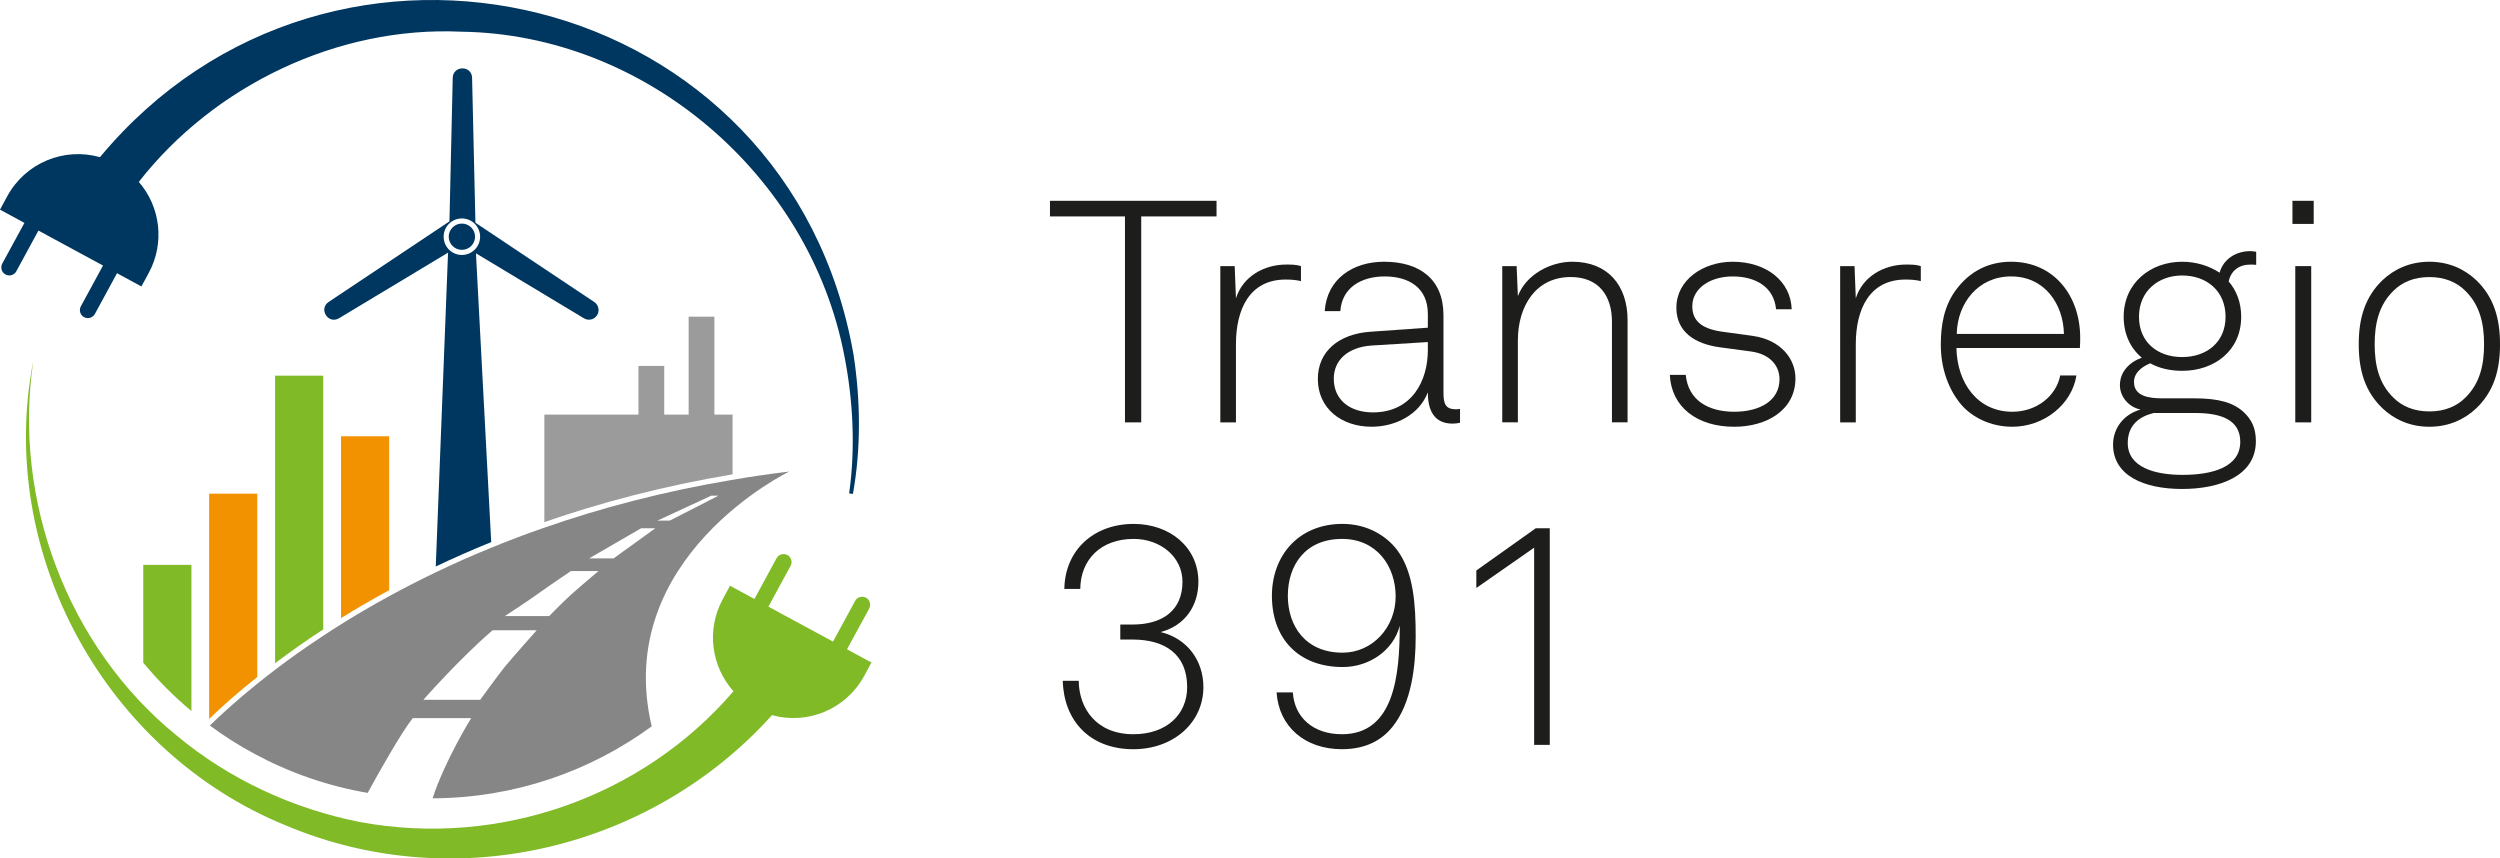 <?xml version="1.0" encoding="UTF-8"?>
<svg xmlns="http://www.w3.org/2000/svg" xmlns:xlink="http://www.w3.org/1999/xlink" version="1.1" id="Ebene_1" x="0px" y="0px" viewBox="0 0 155.507 53.4" style="enable-background:new 0 0 155.507 53.4;" xml:space="preserve" width="186.375" height="64">
<g>
	<g>
		<path style="fill:#1D1D1B;" d="M65.311,13.462V12.49h10.361v0.972h-4.685v12.811h-1.011V13.462H65.311z"></path>
		<path style="fill:#1D1D1B;" d="M75.907,16.553h0.894l0.078,2.002c0.428-1.36,1.75-2.099,3.13-2.099c0.292,0,0.622,0,0.914,0.097    v0.933c-0.311-0.078-0.642-0.097-0.953-0.097c-2.255,0-3.091,1.866-3.091,4.024v4.86h-0.972V16.553z"></path>
		<path style="fill:#1D1D1B;" d="M81.973,23.571c0-1.73,1.322-2.799,3.266-2.936l3.577-0.252v-0.855    c0-1.633-1.186-2.333-2.683-2.333c-1.458,0-2.663,0.7-2.76,2.158h-0.972c0.136-2.002,1.75-3.072,3.693-3.072    c2.216,0,3.694,1.089,3.694,3.324v4.802c0,0.661,0.097,1.05,0.758,1.05c0.078,0,0.194,0,0.272-0.02v0.855    c-0.136,0.039-0.311,0.058-0.467,0.058c-1.205,0-1.536-0.914-1.536-1.944c-0.525,1.38-2.002,2.138-3.499,2.138    C83.431,26.545,81.973,25.398,81.973,23.571z M88.816,21.782v-0.505l-3.479,0.214c-1.497,0.097-2.372,0.914-2.372,2.061    c0,1.361,1.05,2.1,2.43,2.1C87.844,25.651,88.816,23.668,88.816,21.782z"></path>
		<path style="fill:#1D1D1B;" d="M93.445,16.553h0.894l0.078,1.866c0.505-1.341,2.022-2.139,3.383-2.139    c2.216,0,3.44,1.478,3.44,3.635v6.357h-0.972v-6.26c0-1.633-0.836-2.78-2.566-2.78c-2.158,0-3.286,1.789-3.286,3.946v5.093h-0.972    V16.553z"></path>
		<path style="fill:#1D1D1B;" d="M103.867,23.318h0.991c0.156,1.594,1.419,2.294,3.013,2.294c1.614,0,2.819-0.7,2.819-2.021    c0-0.855-0.603-1.575-1.789-1.73l-1.885-0.253c-1.633-0.214-2.741-0.991-2.741-2.469c0-1.73,1.672-2.858,3.499-2.858    c2.1,0,3.616,1.206,3.674,2.955h-0.972c-0.136-1.4-1.283-2.041-2.702-2.041c-1.419,0-2.508,0.758-2.508,1.847    c0,0.797,0.428,1.399,1.886,1.594l1.847,0.253c1.828,0.253,2.683,1.478,2.683,2.644c0,1.983-1.789,3.013-3.811,3.013    C105.558,26.545,103.964,25.32,103.867,23.318z"></path>
		<path style="fill:#1D1D1B;" d="M114.463,16.553h0.894l0.078,2.002c0.428-1.36,1.75-2.099,3.13-2.099c0.292,0,0.622,0,0.914,0.097    v0.933c-0.311-0.078-0.642-0.097-0.953-0.097c-2.255,0-3.091,1.866-3.091,4.024v4.86h-0.972V16.553z"></path>
		<path style="fill:#1D1D1B;" d="M122.007,25.184c-0.797-0.933-1.283-2.255-1.283-3.732c0-1.225,0.194-2.43,0.972-3.46    c0.835-1.108,1.982-1.711,3.402-1.711c2.683,0,4.296,2.139,4.296,4.724c0,0.233,0,0.369-0.02,0.642h-7.678    c0.039,2.158,1.302,3.965,3.479,3.965c1.536,0,2.741-1.011,2.974-2.255h1.011c-0.292,1.827-2.042,3.188-3.985,3.188    C123.776,26.545,122.648,25.923,122.007,25.184z M128.383,20.771c-0.039-1.847-1.186-3.577-3.285-3.577    c-2.061,0-3.344,1.671-3.383,3.577H128.383z"></path>
		<path style="fill:#1D1D1B;" d="M131.438,27.653c0-1.011,0.661-1.886,1.71-2.177c-0.739-0.156-1.283-0.797-1.283-1.517    c0-0.816,0.563-1.419,1.36-1.71c-0.7-0.583-1.127-1.458-1.127-2.547c0-2.099,1.672-3.421,3.635-3.421    c0.875,0,1.672,0.253,2.333,0.681c0.233-0.855,1.03-1.341,1.905-1.341c0.117,0,0.272,0.02,0.37,0.039v0.816    c-0.097-0.019-0.253-0.019-0.37-0.019c-0.7,0-1.205,0.389-1.341,1.05c0.486,0.563,0.778,1.302,0.778,2.196    c0,2.1-1.652,3.363-3.674,3.363c-0.739,0-1.419-0.156-1.983-0.467c-0.525,0.214-1.011,0.583-1.011,1.167    c0,0.895,0.972,1.011,1.75,1.011h2.002c1.497,0,2.43,0.253,3.091,0.875c0.467,0.447,0.739,0.972,0.739,1.789    c0,2.177-2.274,2.974-4.588,2.974C133.343,30.414,131.438,29.578,131.438,27.653z M139.35,27.478c0-1.399-1.263-1.788-2.78-1.788    h-2.605c-0.875,0.214-1.613,0.738-1.613,1.866c0,1.516,1.691,1.982,3.402,1.982C137.6,29.539,139.35,29.072,139.35,27.478z     M138.436,19.702c0-1.613-1.186-2.566-2.702-2.566c-1.458,0-2.683,0.953-2.683,2.566c0,1.594,1.167,2.508,2.683,2.508    C137.25,22.21,138.436,21.296,138.436,19.702z"></path>
		<path style="fill:#1D1D1B;" d="M143.919,12.49v1.438h-1.322V12.49H143.919z M143.764,16.553v9.72h-0.991v-9.72H143.764z"></path>
		<path style="fill:#1D1D1B;" d="M148.198,25.398c-1.069-1.03-1.478-2.313-1.478-3.985c0-1.652,0.408-2.955,1.478-3.985    c0.7-0.661,1.671-1.147,2.916-1.147s2.216,0.486,2.916,1.147c1.069,1.03,1.478,2.333,1.478,3.985c0,1.672-0.408,2.955-1.478,3.985    c-0.7,0.661-1.672,1.147-2.916,1.147S148.897,26.059,148.198,25.398z M153.349,24.737c0.914-0.895,1.167-2.042,1.167-3.324    c0-1.264-0.253-2.43-1.167-3.324c-0.525-0.525-1.264-0.855-2.236-0.855c-0.972,0-1.71,0.331-2.235,0.855    c-0.914,0.894-1.167,2.061-1.167,3.324c0,1.283,0.253,2.43,1.167,3.324c0.525,0.525,1.264,0.855,2.235,0.855    C152.085,25.593,152.824,25.262,153.349,24.737z"></path>
		<path style="fill:#1D1D1B;" d="M66.108,42.347h0.991c0.02,1.711,1.088,3.324,3.402,3.324c2.061,0,3.344-1.225,3.344-2.935    c0-2.022-1.361-2.955-3.402-2.955h-0.758v-0.933h0.758c1.847,0,3.11-0.855,3.11-2.663c0-1.555-1.38-2.663-3.033-2.663    c-2.061,0-3.305,1.302-3.324,3.11h-0.991c0.039-2.411,1.827-4.043,4.315-4.043c2.255,0,4.024,1.458,4.024,3.596    c0,1.458-0.797,2.722-2.352,3.13c1.691,0.408,2.663,1.808,2.663,3.421c0,2.235-1.886,3.868-4.354,3.868    C67.76,46.604,66.166,44.797,66.108,42.347z"></path>
		<path style="fill:#1D1D1B;" d="M79.407,43.067h1.011c0.097,1.555,1.264,2.604,3.052,2.604c3.247,0,3.597-3.654,3.597-6.746    c-0.408,1.575-1.944,2.566-3.538,2.566c-2.761,0-4.413-1.769-4.413-4.433c0-2.469,1.633-4.471,4.394-4.471    c1.575,0,2.76,0.777,3.402,1.633c1.03,1.38,1.147,3.441,1.147,5.365c0,1.847-0.252,4.141-1.438,5.618    c-0.68,0.855-1.691,1.399-3.149,1.399C81.157,46.604,79.543,45.186,79.407,43.067z M86.813,37.099    c0-1.866-1.167-3.577-3.324-3.577c-2.333,0-3.382,1.671-3.382,3.538s1.088,3.538,3.402,3.538    C85.375,40.598,86.813,39.023,86.813,37.099z"></path>
		<path style="fill:#1D1D1B;" d="M91.832,36.574v-1.088l3.693-2.625H96.4v13.472h-0.972V34.066L91.832,36.574z"></path>
	</g>
	<g>
		<path style="fill:#F39200;" d="M16.004,30.707v11.402c-1.273,1.009-2.268,1.907-2.995,2.611V30.707H16.004z"></path>
		<path style="fill:#80BA27;" d="M11.907,35.137v9.092c-1.088-0.907-2.088-1.912-2.995-3.005v-6.088H11.907z"></path>
		<path style="fill:#80BA27;" d="M20.106,23.369v15.782c-1.111,0.722-2.106,1.431-2.995,2.102V23.369H20.106z"></path>
		<path style="fill:#F39200;" d="M24.207,27.138v9.574c-1.088,0.588-2.088,1.171-2.995,1.736v-11.31H24.207z"></path>
		<g>
			<path style="fill:#868686;" d="M49.091,29.332c-1.204,0.144-2.38,0.315-3.523,0.514c-4.338,0.727-8.236,1.764-11.708,2.977     c-1.143,0.393-2.236,0.81-3.287,1.241c-1.222,0.495-2.384,1.014-3.481,1.542c-1.014,0.486-1.972,0.981-2.884,1.477     c-1.069,0.583-2.069,1.171-2.995,1.75c-0.38,0.236-0.75,0.477-1.106,0.713c-1.111,0.727-2.111,1.44-2.995,2.116     c-0.389,0.296-0.759,0.583-1.106,0.866c-1.273,1.023-2.255,1.921-2.954,2.602c0.884,0.657,1.824,1.25,2.801,1.773     c2.157,1.162,4.523,1.991,7.018,2.417c0.62-1.139,2.055-3.704,2.801-4.648h3.634c0,0-1.643,2.657-2.398,4.986     c5.092-0.019,9.801-1.676,13.629-4.477C38.059,34.67,49.091,29.332,49.091,29.332z M31.402,41.475     c-0.417,0.514-1.532,2.055-1.532,2.055h-3.537c0,0,2.259-2.569,4.305-4.324h2.745C33.383,39.207,31.865,40.906,31.402,41.475z      M35.522,36.989c-0.634,0.574-1.361,1.333-1.361,1.333h-2.759c0,0,1.449-0.94,2.19-1.477c0.69-0.5,1.926-1.324,1.926-1.324h1.713     C37.23,35.522,36.341,36.258,35.522,36.989z M38.165,34.735h-1.523l3.236-1.875h0.884L38.165,34.735z M40.892,32.383l3.352-1.551     h0.449l-3.032,1.551H40.892z"></path>
		</g>
		<g>
			<path style="fill:#80BA27;" d="M54.206,41.211l-0.454,0.838c-1.134,2.088-3.542,3.046-5.731,2.435     c-7.509,8.338-19.712,11.296-30.23,6.865C6.532,46.781-0.255,34.36,2.069,22.467c-1.278,8.666,2.143,17.763,8.898,23.268     c3.282,2.741,7.273,4.583,11.449,5.403c8.68,1.593,17.573-1.579,23.207-8.139c-1.37-1.532-1.704-3.815-0.667-5.727l0.454-0.838     l1.518,0.824l1.375-2.532c0.13-0.241,0.435-0.333,0.676-0.199c0.167,0.088,0.259,0.259,0.259,0.435     c0,0.079-0.019,0.162-0.06,0.236l-1.38,2.537l4.018,2.176l1.375-2.532c0.13-0.241,0.431-0.329,0.676-0.199     c0.167,0.088,0.259,0.259,0.259,0.44c0,0.079-0.019,0.162-0.06,0.236l-1.38,2.532L54.206,41.211z"></path>
		</g>
		<g>
			<path style="fill:#003761;" d="M53.054,30.726l-0.236-0.037c0.398-2.792,0.25-5.773-0.292-8.532     C50.382,10.911,40.161,2.125,28.689,1.972C21.004,1.616,13.328,5.31,8.634,11.314c1.329,1.528,1.639,3.782,0.616,5.666     l-0.454,0.838l-1.518-0.824l-1.375,2.532c-0.13,0.241-0.435,0.333-0.676,0.199c-0.167-0.088-0.259-0.259-0.259-0.435     c0-0.079,0.019-0.162,0.06-0.236l1.38-2.537l-4.018-2.176l-1.375,2.532c-0.13,0.241-0.431,0.329-0.671,0.199     c-0.171-0.088-0.264-0.264-0.264-0.44c0-0.079,0.019-0.162,0.06-0.236l1.38-2.532L0,13.041l0.454-0.838     c1.139-2.097,3.565-3.055,5.764-2.426C20.643-7.597,49.095-0.783,53.091,22.055C53.53,24.874,53.563,27.911,53.054,30.726z"></path>
		</g>
		<path style="fill:#9C9B9B;" d="M44.437,25.791v-6.092h-1.602v6.092h-1.519v-3.028h-1.602v3.028H33.86v6.685    c3.444-1.194,7.347-2.241,11.708-2.972v-3.713H44.437z"></path>
		<g>
			<g>
				<path style="fill:#003761;" d="M29.55,14.722c0,0.454-0.37,0.819-0.819,0.819c-0.454,0-0.819-0.366-0.819-0.819      c0-0.449,0.366-0.815,0.819-0.815C29.179,13.907,29.55,14.272,29.55,14.722z"></path>
			</g>
			<g>
				<path style="fill:#003761;" d="M36.966,18.786c0,0-2.018-1.347-4-2.667c-1.389-0.926-2.755-1.838-3.393-2.264      c-0.037-1.602-0.208-9.023-0.208-9.023c-0.028-0.773-1.171-0.769-1.204,0l-0.204,8.939c-1.31,0.87-7.518,5.014-7.518,5.014      c-0.639,0.44-0.023,1.403,0.644,1.014l6.787-4.083l-0.764,19.522c1.079-0.514,2.227-1.023,3.449-1.518l-0.949-17.962      l6.717,4.042c0.273,0.167,0.63,0.088,0.81-0.181C37.318,19.346,37.239,18.971,36.966,18.786z M28.73,15.86      c-0.625,0-1.134-0.509-1.134-1.139c0-0.625,0.509-1.134,1.134-1.134s1.134,0.509,1.134,1.134      C29.865,15.351,29.355,15.86,28.73,15.86z"></path>
			</g>
		</g>
	</g>
</g>
</svg>
